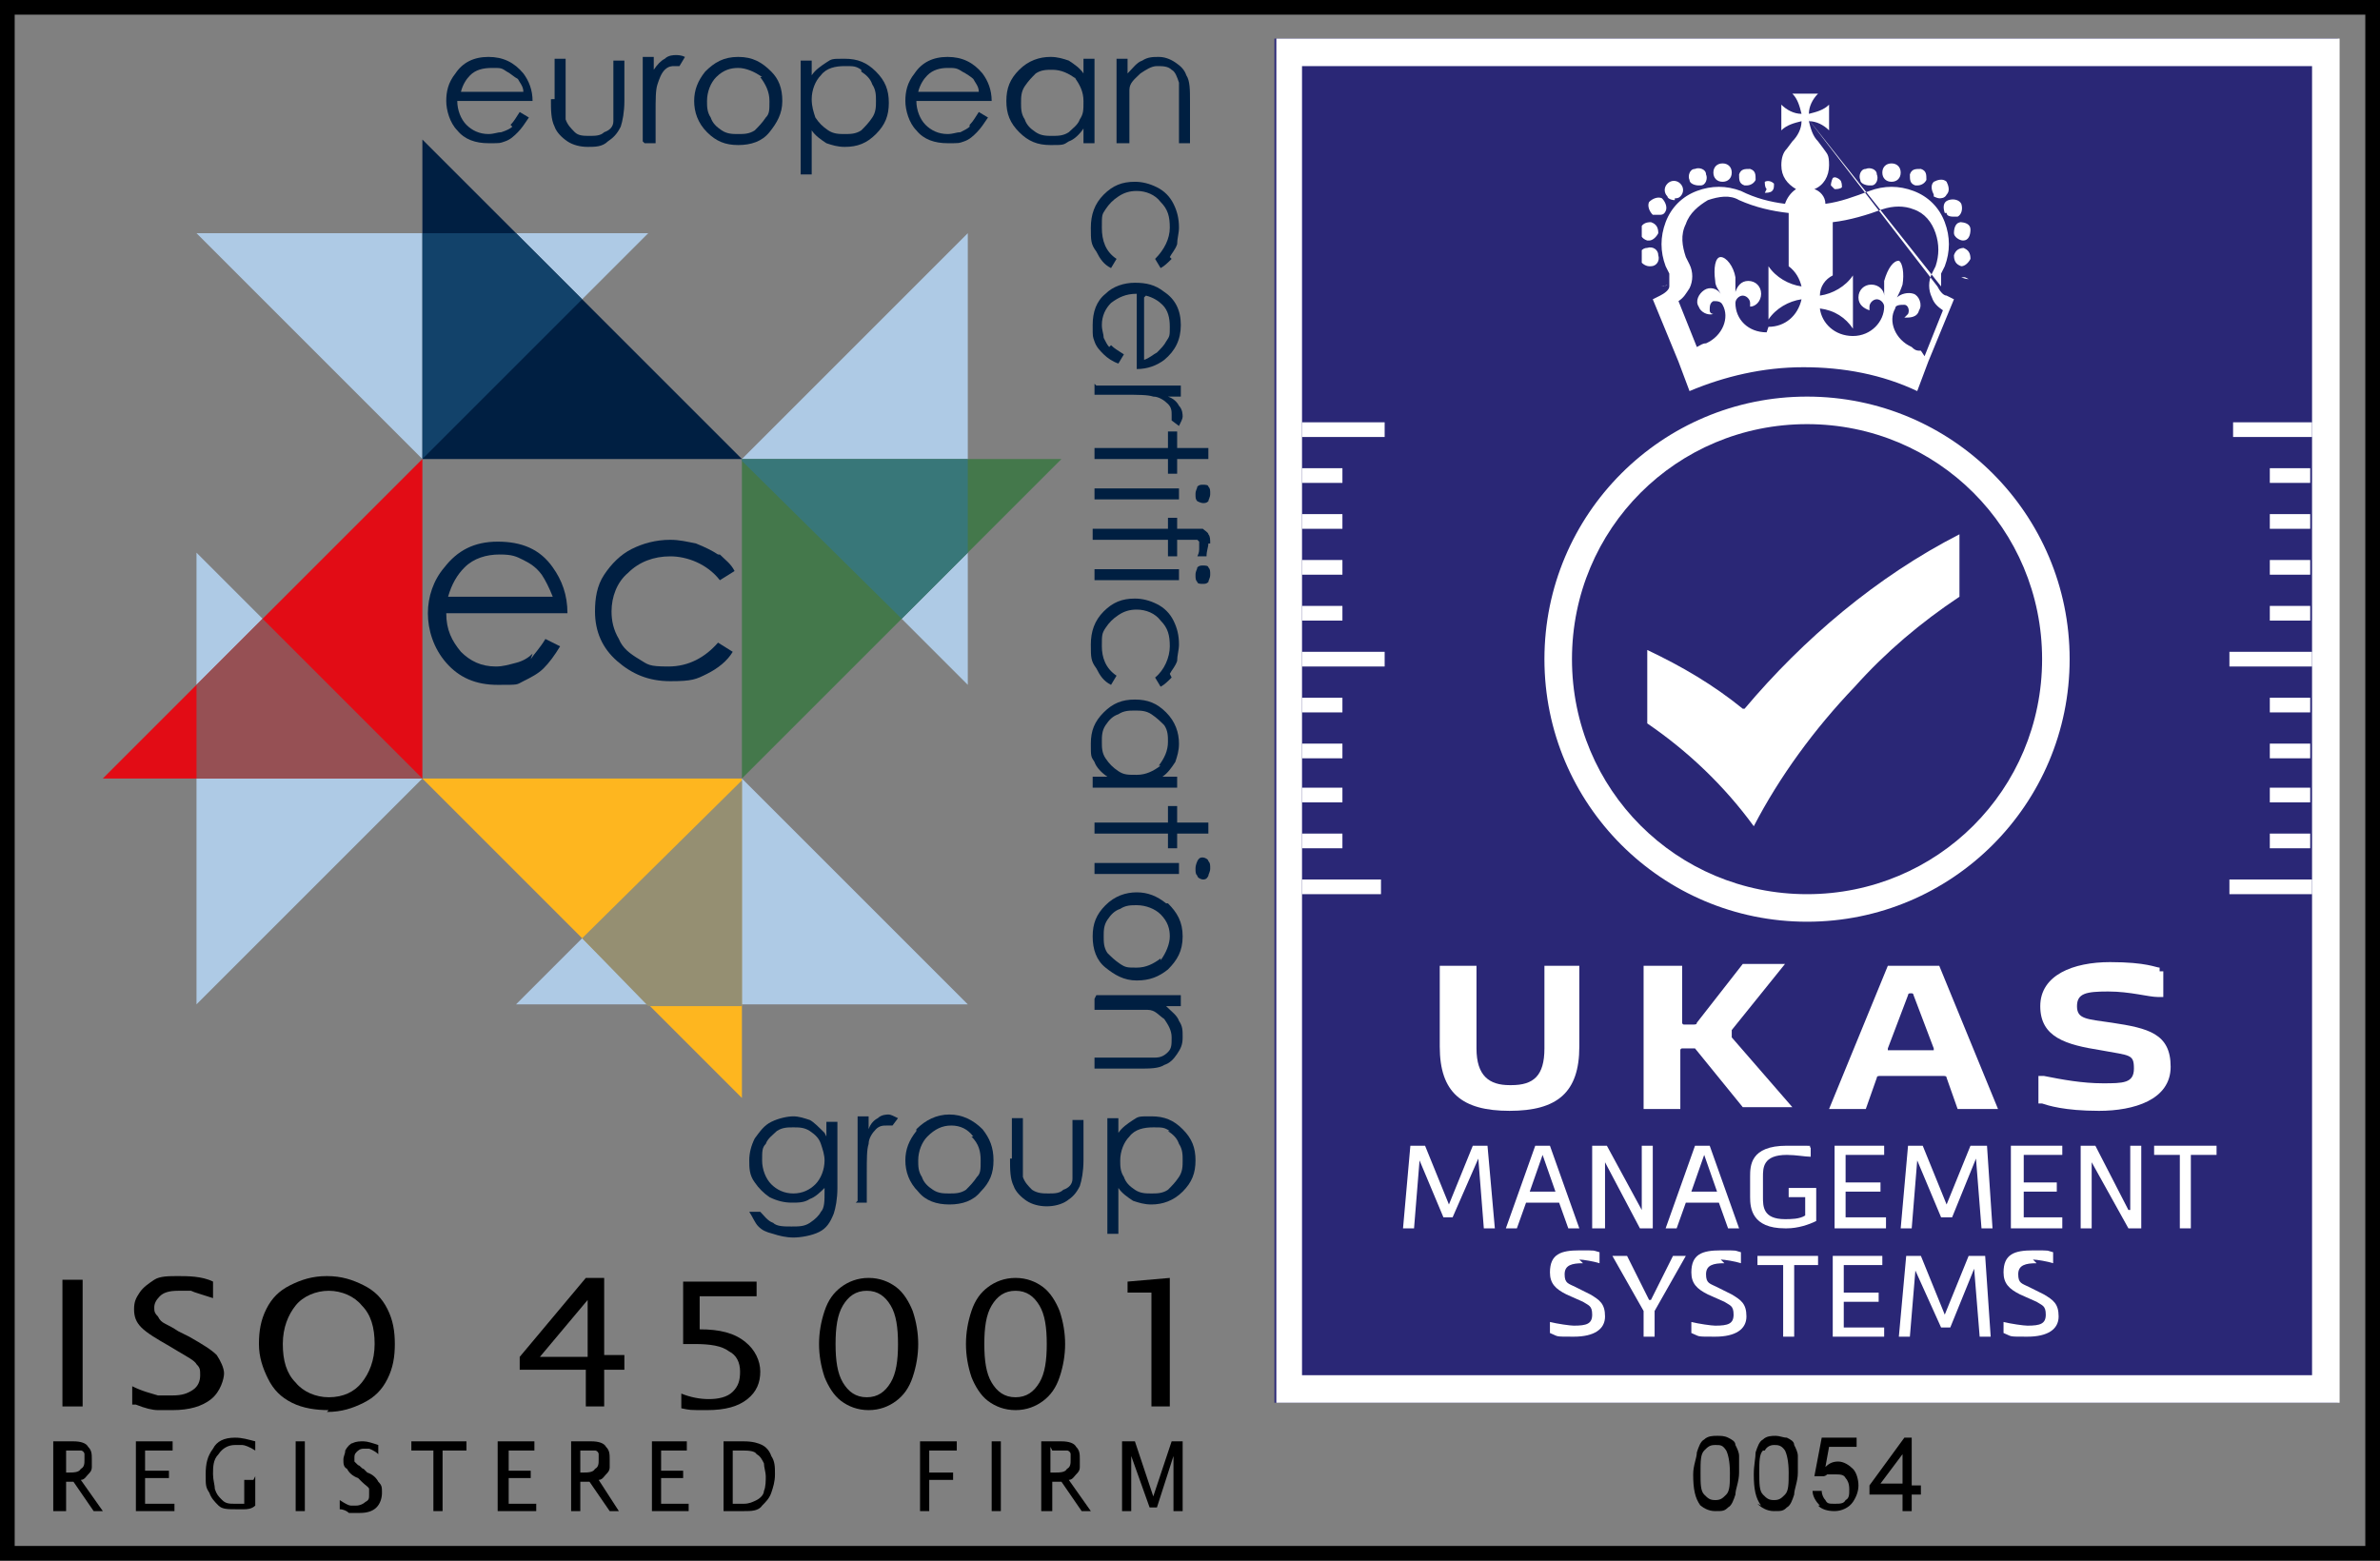 <?xml version="1.0" encoding="UTF-8"?>
<svg id="Background" xmlns="http://www.w3.org/2000/svg" xmlns:xlink="http://www.w3.org/1999/xlink" version="1.1" viewBox="0 0 129.6 85">
  <rect x="0" y="0" width="129.6" height="85" fill="#808080" stroke="none"/>
  <!-- Generator: Adobe Illustrator 29.2.1, SVG Export Plug-In . SVG Version: 2.1.0 Build 116)  -->
  <defs>
    <style>
      .st0, .st1 {
        fill: none;
      }

      .st2 {
        fill: #965054;
      }

      .st3 {
        fill: #12426a;
      }

      .st4 {
        fill: #387779;
      }

      .st5 {
        fill: #958f72;
      }

      .st6 {
        clip-path: url(#clippath-1);
      }

      .st7 {
        clip-path: url(#clippath-3);
      }

      .st8 {
        clip-path: url(#clippath-2);
      }

      .st9, .st10, .st11, .st12 {
        fill-rule: evenodd;
      }

      .st13 {
        fill: #44784b;
      }

      .st14 {
        fill: #fff;
      }

      .st15 {
        fill: #feb61f;
      }

      .st16, .st12 {
        fill: #001f42;
      }

      .st10 {
        fill: #001f41;
      }

      .st1 {
        stroke: #000;
        stroke-linecap: square;
        stroke-miterlimit: 10;
        stroke-width: .8px;
      }

      .st11 {
        fill: #aecae5;
      }

      .st17 {
        fill: #2a2776;
      }

      .st18 {
        fill: #e20c15;
      }

      .st19 {
        clip-path: url(#clippath);
      }
    </style>
    <clipPath id="clippath">
      <rect class="st0" x="69.4" y="2.1" width="58.2" height="74.4"/>
    </clipPath>
    <clipPath id="clippath-1">
      <rect class="st0" x="89.4" y="4.1" width="18.1" height="18.1"/>
    </clipPath>
    <clipPath id="clippath-2">
      <rect class="st0" x="89.4" y="4.1" width="18.1" height="18.1"/>
    </clipPath>
    <clipPath id="clippath-3">
      <rect class="st0" x="69.4" y="2.1" width="58.2" height="74.4"/>
    </clipPath>
  </defs>
  <g>
    <path class="st9" d="M3.6,79h.3c.2,0,.4,0,.5,0,.1,0,.2.1.2.2,0,0,0,.2,0,.3,0,.2,0,.4-.2.5-.1.2-.4.2-.7.2h-.1v-1.4ZM3.6,82.3v-1.6h.4l1.1,1.6h.5l-1.2-1.7c.2,0,.3-.2.4-.3.1-.1.2-.2.2-.4,0-.1,0-.3,0-.4,0-.3,0-.5-.2-.7-.1-.2-.4-.3-.8-.3h-1.1v3.8h.5Z"/>
    <polygon class="st9" points="9.5 82.3 9.5 81.9 7.9 81.9 7.9 80.5 9.2 80.5 9.2 80.1 7.9 80.1 7.9 79 9.4 79 9.4 78.5 7.4 78.5 7.4 82.3 9.5 82.3"/>
    <path class="st9" d="M13.8,80.6h-.5v1.3c-.1,0-.2,0-.3,0,0,0-.1,0-.2,0-.3,0-.5,0-.7-.2-.2-.2-.3-.3-.4-.6,0-.2-.1-.5-.1-.8,0-.4,0-.8.3-1.1.2-.3.5-.5.9-.5s.2,0,.4,0c.1,0,.4.1.7.3v-.5c-.4-.1-.7-.2-1.1-.2-.6,0-1,.2-1.2.6-.3.4-.4.8-.4,1.4s0,.7.2,1c.1.3.3.5.5.7.2.2.5.2,1,.2s.3,0,.4,0c.1,0,.4,0,.6-.2v-1.6Z"/>
    <rect x="16.1" y="78.5" width=".5" height="3.8"/>
    <path class="st9" d="M19.2,82.4c.1,0,.2,0,.4,0,.4,0,.7-.1.9-.3.2-.2.3-.5.3-.8s0-.4-.2-.6c-.1-.2-.3-.4-.6-.5l-.2-.2c-.1,0-.2-.2-.3-.2,0,0-.1-.1-.2-.2,0,0,0-.2,0-.2,0-.1,0-.2.1-.3.1-.1.2-.2.4-.2s.2,0,.3,0c0,0,.3.1.5.3v-.5c-.3-.1-.6-.2-.8-.2s-.4,0-.6.1c-.1,0-.3.2-.4.4,0,.2-.1.3-.1.5s0,.4.2.5c.1.2.3.4.6.5l.2.2c.2.2.4.3.4.4,0,.1,0,.2,0,.3,0,.2,0,.3-.2.4-.1.1-.3.2-.5.2s-.2,0-.3,0c-.1,0-.3-.1-.6-.3v.5c.2,0,.4.1.5.2Z"/>
    <polygon class="st9" points="24.1 82.3 24.1 79 25.4 79 25.4 78.5 22.4 78.5 22.4 79 23.6 79 23.6 82.3 24.1 82.3"/>
    <polygon class="st9" points="29.2 82.3 29.2 81.9 27.7 81.9 27.7 80.5 28.9 80.5 28.9 80.1 27.7 80.1 27.7 79 29.1 79 29.1 78.5 27.1 78.5 27.1 82.3 29.2 82.3"/>
    <path class="st9" d="M31.6,79h.3c.2,0,.4,0,.5,0,.1,0,.2.1.2.2,0,0,0,.2,0,.3,0,.2,0,.4-.2.5-.1.2-.4.2-.7.2h-.1v-1.4ZM31.6,82.3v-1.6h.5l1.1,1.6h.5l-1.1-1.7c.2,0,.3-.2.4-.3.1-.1.2-.2.2-.4,0-.1,0-.3,0-.4,0-.3,0-.5-.2-.7-.1-.2-.4-.3-.8-.3h-1.1v3.8h.5Z"/>
    <polygon class="st9" points="37.5 82.3 37.5 81.9 36 81.9 36 80.5 37.2 80.5 37.2 80.1 36 80.1 36 79 37.4 79 37.4 78.5 35.5 78.5 35.5 82.3 37.5 82.3"/>
    <path class="st9" d="M39.9,79h.4c.4,0,.8,0,.9.2.2.1.3.3.4.5,0,.2.1.5.1.7s0,.6-.1.8c0,.2-.2.4-.4.5-.2.1-.4.2-.7.2h-.6v-2.9ZM40.5,82.3c.4,0,.8,0,1-.3.2-.2.4-.4.5-.7.1-.3.2-.6.2-1s0-.7-.2-1c-.1-.3-.3-.5-.5-.6-.2-.1-.5-.2-1-.2h-1.1v3.8h1.1Z"/>
    <polygon class="st9" points="50.6 82.3 50.6 80.6 51.9 80.6 51.9 80.2 50.6 80.2 50.6 79 52.1 79 52.1 78.5 50.1 78.5 50.1 82.3 50.6 82.3"/>
    <rect x="54" y="78.5" width=".5" height="3.8"/>
    <path class="st9" d="M57.3,79h.3c.2,0,.4,0,.5,0,.1,0,.2.1.2.2,0,0,0,.2,0,.3,0,.2,0,.4-.2.5-.1.2-.4.2-.7.2h-.2v-1.4ZM57.3,82.3v-1.6h.5l1.1,1.6h.5l-1.2-1.7c.2,0,.3-.2.4-.3.1-.1.2-.2.2-.4,0-.1,0-.3,0-.4,0-.3,0-.5-.2-.7-.1-.2-.4-.3-.8-.3h-1.1v3.8h.5Z"/>
    <polygon class="st9" points="61.6 82.3 61.6 79.3 62.6 82.1 63 82.1 63.9 79.3 63.9 82.3 64.4 82.3 64.4 78.5 63.8 78.5 62.8 81.5 61.8 78.5 61.1 78.5 61.1 82.3 61.6 82.3"/>
  </g>
  <rect class="st1" x=".4" y=".4" width="128.8" height="84.2"/>
  <g>
    <polygon class="st13" points="40.4 42.4 40.4 25 57.8 25 40.4 42.4"/>
    <polygon class="st15" points="23 42.4 40.4 42.4 40.4 59.8 23 42.4"/>
    <polygon class="st16" points="40.4 25 23 25 23 7.6 40.4 25"/>
    <polygon class="st18" points="23 25 23 42.4 5.6 42.4 23 25"/>
    <path class="st11" d="M35.3,12.7h-7.2l3.6,3.6,3.6-3.6ZM23,12.7h-12.3l12.3,12.3v-12.3Z"/>
    <polygon class="st3" points="28.1 12.7 23 12.7 23 25 23 25 31.7 16.3 28.1 12.7"/>
    <path class="st11" d="M10.7,30.1v7.2l3.6-3.6-3.6-3.6ZM23,42.4h-12.3v12.3l12.3-12.3Z"/>
    <polygon class="st2" points="14.3 33.7 10.7 37.3 10.7 42.4 23 42.4 14.3 33.7"/>
    <path class="st11" d="M40.4,42.4h0v12.3h12.3l-12.3-12.3ZM31.7,51.1l-3.6,3.6h7.2l-3.6-3.6Z"/>
    <polygon class="st5" points="40.4 42.5 31.7 51.1 35.3 54.8 40.4 54.8 40.4 42.5"/>
    <path class="st11" d="M52.7,12.7l-12.3,12.3h12.3v-12.3ZM40.4,25h0,0s0,0,0,0ZM52.7,30.1l-3.6,3.6,3.6,3.6v-7.2Z"/>
    <polygon class="st4" points="52.7 25 40.4 25 40.4 25 40.4 25.1 49.1 33.7 52.7 30.1 52.7 25"/>
    <polygon class="st3" points="40.4 25 40.4 25 40.4 25 40.4 25"/>
    <g>
      <path class="st10" d="M25.1,5c.1-.4.3-.7.5-.9.3-.3.7-.4,1.2-.4s.5,0,.8.2c.2.1.4.3.6.4.1.2.3.4.3.7h-3.4ZM27.9,6.9c-.1.1-.3.2-.6.3-.2,0-.4.1-.7.1-.5,0-.9-.2-1.2-.5-.3-.3-.5-.8-.5-1.3h4.1c0-.6-.2-1.1-.5-1.5-.5-.6-1.1-.9-1.9-.9s-1.4.3-1.8.9c-.4.5-.5,1-.5,1.5s.2,1.2.6,1.6c.4.5,1,.7,1.7.7s.6,0,.9-.1c.3-.1.5-.3.7-.5.2-.2.4-.5.6-.8l-.5-.3c-.2.3-.3.5-.5.7Z"/>
      <path class="st10" d="M30,5.4c0,.6,0,1.1.2,1.5.1.3.4.6.7.8.3.2.7.3,1.1.3s.8,0,1.1-.3c.3-.2.5-.4.7-.8.1-.3.2-.8.2-1.4v-2.2h-.6v2.2c0,.6,0,1,0,1.1,0,.3-.2.5-.5.6-.2.2-.5.2-.8.2s-.6,0-.8-.2c-.2-.2-.4-.4-.5-.7,0-.2,0-.6,0-1.1v-2.2h-.6v2.2Z"/>
      <path class="st10" d="M35.1,7.8h.6v-1.6c0-.8,0-1.3.1-1.6.1-.3.2-.6.4-.8.2-.2.4-.2.5-.2s.2,0,.3,0l.3-.5c-.2-.1-.4-.1-.5-.1s-.4,0-.6.2c-.2.1-.4.3-.6.6v-.7h-.6v4.6Z"/>
      <path class="st10" d="M41.4,4.2c.3.4.5.8.5,1.3s0,.7-.2.9c-.2.3-.4.5-.6.7-.3.2-.6.2-.9.2s-.6,0-.9-.2c-.3-.2-.5-.4-.6-.7-.2-.3-.2-.6-.2-.9,0-.5.2-1,.5-1.3.4-.4.8-.5,1.2-.5s.9.2,1.3.5ZM38.4,3.9c-.4.5-.6,1-.6,1.6s.2,1.2.7,1.7c.5.5,1,.7,1.7.7s1.3-.2,1.7-.7c.4-.5.7-1,.7-1.7s-.2-1.2-.6-1.6c-.5-.5-1-.8-1.8-.8s-1.3.3-1.8.8Z"/>
      <path class="st10" d="M46.9,3.9c.3.2.5.4.6.7.2.3.2.6.2.9s0,.6-.2.9c-.2.3-.4.5-.6.7-.3.2-.6.2-.9.2s-.6,0-.9-.2c-.3-.2-.5-.4-.7-.7-.1-.3-.2-.6-.2-1,0-.5.2-1,.5-1.3.3-.4.8-.5,1.3-.5s.6,0,.9.2ZM43.6,9.5h.6v-2.4c.2.3.5.5.8.7.3.1.6.2,1,.2.7,0,1.2-.2,1.7-.7.5-.5.7-1,.7-1.7s-.2-1.2-.7-1.7c-.5-.5-1-.7-1.7-.7s-.7,0-1,.2c-.3.2-.6.4-.8.7v-.8h-.6v6.2Z"/>
      <path class="st10" d="M50,5c.1-.4.3-.7.5-.9.3-.3.7-.4,1.1-.4s.5,0,.8.2c.2.1.5.3.6.4.1.2.3.4.3.7h-3.4ZM52.8,6.9c-.1.1-.3.2-.5.3-.2,0-.4.1-.7.1-.5,0-.9-.2-1.2-.5-.3-.3-.5-.8-.5-1.3h4.1c0-.6-.2-1.1-.5-1.5-.5-.6-1.1-.9-1.9-.9s-1.4.3-1.8.9c-.4.5-.5,1-.5,1.5s.2,1.2.6,1.6c.4.5,1,.7,1.7.7s.6,0,.9-.1c.3-.1.5-.3.7-.5.2-.2.4-.5.6-.8l-.5-.3c-.2.3-.3.5-.5.7Z"/>
      <path class="st10" d="M58.5,4.2c.3.4.5.8.5,1.3s0,.7-.2,1c-.1.3-.4.5-.6.7-.3.2-.6.2-.9.2s-.6,0-.9-.2c-.3-.2-.5-.4-.6-.7-.2-.3-.2-.6-.2-.9s0-.6.2-.9c.2-.3.4-.5.6-.7.3-.2.6-.2.9-.2.5,0,.9.2,1.3.5ZM59,3.2v.8c-.2-.3-.5-.5-.8-.7-.3-.1-.6-.2-1-.2-.6,0-1.2.2-1.7.7-.5.5-.7,1-.7,1.7s.2,1.2.7,1.7c.5.5,1,.7,1.7.7s.7,0,1-.2c.3-.1.6-.4.8-.7v.8h.6V3.2h-.6Z"/>
      <path class="st10" d="M60.9,7.8h.6v-1.7c0-.6,0-1,0-1.2,0-.4.3-.6.6-.9.3-.2.6-.4.9-.4s.6,0,.8.2c.2.1.3.4.4.7,0,.2,0,.5,0,1.1v2.2h.6v-2.3c0-.6,0-1.1-.2-1.4-.1-.3-.3-.5-.6-.7-.3-.2-.6-.3-.9-.3s-.6,0-.9.2c-.3.1-.5.4-.8.7v-.8h-.6v4.6Z"/>
    </g>
    <g>
      <path class="st12" d="M24.4,32.5c.2-.7.5-1.2.9-1.6.5-.5,1.2-.7,1.9-.7s.9.1,1.3.3c.4.2.7.4,1,.8.2.3.4.7.6,1.2h-5.6ZM29,35.6c-.2.2-.5.4-.9.5-.4.1-.7.2-1.1.2-.8,0-1.4-.3-1.9-.8-.5-.6-.8-1.2-.8-2.1h6.6c0-1-.3-1.8-.8-2.5-.7-1-1.7-1.4-3-1.4s-2.2.5-2.9,1.4c-.6.7-.9,1.6-.9,2.5s.3,1.9,1,2.7c.7.8,1.6,1.2,2.8,1.2s1,0,1.4-.2c.4-.2.8-.4,1.1-.7.3-.3.6-.7.9-1.2l-.8-.4c-.3.5-.6.8-.8,1.1Z"/>
      <path class="st12" d="M39.1,30.2c-.3-.2-.7-.4-1.2-.6-.5-.1-.9-.2-1.4-.2-.8,0-1.5.2-2.1.5-.6.3-1.1.8-1.5,1.4-.4.6-.5,1.3-.5,2,0,1.1.4,2,1.2,2.7.8.7,1.7,1.1,2.9,1.1s1.4-.1,2-.4c.6-.3,1.1-.7,1.4-1.2l-.8-.5c-.7.8-1.6,1.3-2.7,1.3s-1.1-.1-1.6-.4c-.5-.3-.9-.6-1.1-1.1-.3-.5-.4-1-.4-1.5,0-.8.3-1.6.9-2.1.6-.6,1.4-.9,2.3-.9s2,.4,2.7,1.3l.8-.5c-.2-.4-.5-.6-.8-.9Z"/>
    </g>
    <g>
      <path class="st10" d="M63.7,14c.1-.2.3-.4.4-.7,0-.3.1-.6.1-.9,0-.5-.1-.9-.3-1.3-.2-.4-.5-.7-.9-.9-.4-.2-.8-.3-1.2-.3-.7,0-1.2.2-1.7.7s-.7,1.1-.7,1.8,0,.9.3,1.3c.2.4.4.7.8.9l.3-.5c-.6-.4-.8-1-.8-1.7s0-.7.2-1c.2-.3.4-.5.7-.7.3-.2.6-.3,1-.3.5,0,1,.2,1.3.6.4.4.5.8.5,1.4s-.3,1.2-.8,1.7l.3.5c.2-.1.4-.3.6-.5Z"/>
      <path class="st10" d="M62.4,16.1c.4.1.7.3.9.5.3.3.4.7.4,1.2s0,.5-.2.8c-.1.2-.3.4-.5.6-.2.1-.4.3-.7.4v-3.4ZM60.4,18.9c-.1-.1-.2-.3-.3-.5,0-.2-.1-.4-.1-.7,0-.5.2-.9.5-1.2.4-.3.8-.5,1.4-.5v4.1c.6,0,1.1-.2,1.5-.5.6-.5.9-1.1.9-1.9s-.3-1.4-.9-1.8c-.5-.4-1-.5-1.6-.5s-1.2.2-1.6.6c-.5.4-.7,1-.7,1.7s0,.6.1.9c.1.3.3.5.5.7.2.2.5.4.8.5l.3-.5c-.3-.2-.5-.3-.7-.5Z"/>
      <path class="st10" d="M59.6,20.9v.6h1.6c.8,0,1.3,0,1.6.1.3,0,.6.2.8.4.2.2.2.4.2.6s0,.2,0,.3l.4.3c.1-.2.2-.4.2-.5s0-.4-.2-.6c-.1-.2-.3-.4-.6-.5h.7v-.6h-4.6Z"/>
      <polygon class="st10" points="64.1 24.4 64.1 23.5 63.6 23.5 63.6 24.4 59.6 24.4 59.6 25 63.6 25 63.6 25.8 64.1 25.8 64.1 25 65.8 25 65.8 24.4 64.1 24.4"/>
      <path class="st10" d="M59.6,26.6v.6h4.6v-.6h-4.6ZM65.8,26.5c0-.1-.2-.1-.3-.1s-.2,0-.3.1c0,.1-.1.2-.1.4s0,.3.1.4c0,0,.2.1.3.1s.2,0,.3-.1c0-.1.1-.2.1-.4s0-.3-.1-.4Z"/>
      <path class="st10" d="M65.9,29.6c0-.2,0-.4-.1-.5,0-.1-.2-.2-.3-.3-.1,0-.3,0-.7,0h-.7v-.6h-.5v.6h-4.1v.6h4.1v.9h.5v-.9h.6c.2,0,.4,0,.5,0,0,0,0,0,.1.1,0,0,0,.1,0,.3s0,.3-.1.5h.5c0-.3.1-.5.1-.7Z"/>
      <path class="st10" d="M59.6,31v.6h4.6v-.6h-4.6ZM65.8,30.9c0-.1-.2-.1-.3-.1s-.2,0-.3.1c0,.1-.1.2-.1.4s0,.3.1.4c0,.1.2.1.3.1s.2,0,.3-.1c0-.1.1-.2.1-.4s0-.3-.1-.4Z"/>
      <path class="st10" d="M63.7,36.7c.1-.2.3-.4.4-.7,0-.3.1-.6.1-.9,0-.5-.1-.9-.3-1.3-.2-.4-.5-.7-.9-.9-.4-.2-.8-.3-1.2-.3-.7,0-1.2.2-1.7.7-.5.5-.7,1.1-.7,1.8s0,.9.3,1.3c.2.4.4.7.8.9l.3-.5c-.6-.4-.8-1-.8-1.6s0-.7.2-1c.2-.3.4-.5.7-.7.3-.2.6-.3,1-.3.5,0,1,.2,1.3.6.4.4.5.8.5,1.4s-.3,1.3-.8,1.7l.3.5c.2-.1.4-.3.6-.5Z"/>
      <path class="st10" d="M63.2,41.7c-.4.3-.8.5-1.3.5s-.7,0-1-.2c-.3-.2-.5-.4-.7-.7-.2-.3-.2-.6-.2-.9s0-.6.2-.9c.2-.3.4-.5.7-.6.3-.2.6-.2.9-.2s.6,0,.9.2c.3.2.5.4.7.6.2.3.2.6.2.9,0,.5-.2.9-.5,1.3ZM64.1,42.3h-.8c.3-.2.5-.5.7-.8.1-.3.2-.6.2-1,0-.6-.2-1.2-.7-1.7-.5-.5-1-.7-1.7-.7s-1.2.2-1.7.7c-.5.5-.7,1-.7,1.7s0,.7.2,1c.1.3.4.6.7.8h-.8v.6h4.6v-.6Z"/>
      <polygon class="st10" points="64.1 44.8 64.1 43.9 63.6 43.9 63.6 44.8 59.6 44.8 59.6 45.4 63.6 45.4 63.6 46.2 64.1 46.2 64.1 45.4 65.8 45.4 65.8 44.8 64.1 44.8"/>
      <path class="st10" d="M59.6,47v.6h4.6v-.6h-4.6ZM65.8,46.9c0-.1-.2-.2-.3-.2s-.2,0-.3.2c0,0-.1.2-.1.4s0,.3.1.4c0,.1.2.2.3.2s.2,0,.3-.2c0-.1.1-.2.1-.4s0-.3-.1-.4Z"/>
      <path class="st10" d="M63.2,52.2c-.4.3-.8.5-1.3.5s-.6,0-.9-.2c-.3-.2-.5-.4-.7-.6-.2-.3-.2-.6-.2-.9s0-.6.2-.9c.2-.3.4-.5.7-.6.3-.2.6-.2.9-.2.5,0,1,.2,1.3.5.4.4.5.8.5,1.2s-.2.9-.5,1.3ZM63.5,49.2c-.5-.4-1-.6-1.6-.6s-1.2.2-1.7.7c-.5.5-.7,1-.7,1.7s.2,1.3.7,1.7c.5.4,1,.7,1.7.7s1.2-.2,1.7-.6c.5-.5.8-1,.8-1.8s-.3-1.3-.8-1.8Z"/>
      <path class="st10" d="M59.6,54.4v.6h1.7c.6,0,1,0,1.2,0,.4,0,.6.3.9.5.2.3.4.6.4,1s0,.6-.2.8c-.2.2-.4.3-.7.3-.2,0-.5,0-1.1,0h-2.2v.6h2.4c.6,0,1.1,0,1.4-.2.3-.1.5-.3.7-.6.2-.3.3-.5.3-.9s0-.6-.2-.9c-.1-.3-.4-.5-.7-.8h.8v-.6h-4.6Z"/>
    </g>
    <g>
      <path class="st10" d="M44.1,61.6c.3.2.5.4.6.7.1.3.2.6.2.9,0,.5-.2,1-.5,1.3-.3.3-.7.5-1.2.5s-.9-.2-1.2-.5c-.3-.3-.5-.8-.5-1.3s0-.7.2-.9c.1-.3.4-.5.6-.7.3-.2.6-.2.9-.2s.6,0,.9.2ZM44.9,61.7c-.3-.3-.6-.6-.8-.7-.3-.1-.6-.2-.9-.2s-.8.1-1.2.3c-.4.2-.6.5-.9.9-.2.4-.3.8-.3,1.2s0,.8.3,1.2c.2.3.5.6.8.8.4.2.8.3,1.2.3s.7,0,1-.2c.3-.1.6-.4.8-.6v.2c0,.5,0,.9-.2,1.1-.1.2-.3.4-.6.6-.3.2-.6.2-1,.2s-.8,0-1-.2c-.3-.1-.5-.4-.7-.6h-.6c.2.3.3.6.5.8.2.2.4.3.8.4.3.1.7.2,1.1.2s1-.1,1.4-.3c.4-.2.6-.5.8-1,.1-.3.2-.8.2-1.4v-3.6h-.6v.8Z"/>
      <path class="st10" d="M46.6,65.5h.6v-1.6c0-.8,0-1.3.1-1.6,0-.3.2-.6.4-.8.2-.2.4-.2.6-.2s.2,0,.3,0l.3-.4c-.2-.1-.4-.2-.5-.2s-.4,0-.6.2c-.2.1-.4.3-.5.6v-.7h-.6v4.6Z"/>
      <path class="st10" d="M52.9,61.9c.4.4.5.8.5,1.3s0,.7-.2.9c-.2.3-.4.5-.6.7-.3.2-.6.2-.9.2s-.6,0-.9-.2c-.3-.2-.5-.4-.6-.7-.2-.3-.2-.6-.2-.9,0-.5.2-1,.5-1.3.4-.4.8-.6,1.3-.6s.9.2,1.2.6ZM49.9,61.6c-.4.5-.6,1-.6,1.6s.2,1.2.7,1.7c.4.5,1,.7,1.7.7s1.3-.2,1.7-.7c.5-.5.7-1,.7-1.7s-.2-1.2-.6-1.7c-.5-.5-1.1-.8-1.8-.8s-1.3.3-1.8.8Z"/>
      <path class="st10" d="M55,63.1c0,.6,0,1.1.2,1.5.1.3.4.6.7.8.3.2.7.3,1.1.3s.8-.1,1.1-.3c.3-.2.5-.4.7-.8.1-.3.2-.8.2-1.4v-2.2h-.6v2.1c0,.6,0,1,0,1.1,0,.3-.2.5-.5.6-.2.2-.5.2-.8.2s-.6,0-.9-.2c-.2-.2-.4-.4-.5-.7,0-.2,0-.6,0-1.1v-2.1h-.6v2.2Z"/>
      <path class="st10" d="M63.6,61.6c.3.2.5.4.6.7.2.3.2.6.2.9s0,.6-.2.9c-.2.3-.4.5-.6.7-.3.2-.6.2-.9.2s-.6,0-.9-.2c-.3-.2-.5-.4-.6-.7-.2-.3-.2-.6-.2-.9,0-.5.2-1,.5-1.3.3-.4.8-.5,1.3-.5s.6,0,.9.2ZM60.3,67.2h.6v-2.5c.2.3.5.5.8.7.3.1.6.2,1,.2.6,0,1.2-.2,1.7-.7.5-.5.7-1,.7-1.7s-.2-1.2-.7-1.7c-.5-.5-1-.7-1.7-.7s-.7,0-1,.2c-.3.2-.6.4-.8.7v-.8h-.6v6.2Z"/>
    </g>
  </g>
  <g>
    <path d="M3.4,76.6v-6.9h1.1v6.9h-1.1Z"/>
    <path d="M7.2,76.5v-1c.6.3,1.1.4,1.4.5.3,0,.6,0,.8,0,.5,0,.8-.1,1.1-.3s.4-.5.4-.8,0-.4-.2-.6c-.1-.2-.5-.4-1-.7l-.5-.3c-.7-.4-1.2-.7-1.5-1-.3-.3-.4-.6-.4-1s.1-.6.3-.9c.2-.3.5-.5.8-.7.3-.2.8-.2,1.3-.2s1.3,0,1.9.3v.9c-.6-.2-1-.3-1.2-.4-.2,0-.4,0-.7,0-.5,0-.8.1-1,.3-.2.2-.3.4-.3.6s0,.3.2.5c.1.2.2.3.4.4.2.1.4.2.7.4l.6.3c.7.4,1.2.7,1.5,1,.2.3.4.7.4,1s-.2,1-.7,1.4c-.5.4-1.2.6-2.1.6s-.6,0-.8,0c-.3,0-.7-.1-1.2-.3Z"/>
    <path d="M17.9,76.8c-.7,0-1.4-.1-2-.4-.6-.3-1-.7-1.3-1.3-.3-.6-.5-1.2-.5-1.9s.1-1.3.4-1.9c.3-.6.7-1,1.3-1.3.6-.3,1.2-.5,2-.5s1.4.2,2,.5c.6.3,1,.7,1.3,1.3.3.6.4,1.2.4,1.9s-.1,1.3-.4,1.9c-.3.6-.7,1-1.3,1.3-.6.3-1.2.5-2,.5ZM17.9,76.1c.8,0,1.4-.3,1.8-.8.4-.5.7-1.2.7-2.1s-.2-1.6-.7-2.1c-.4-.5-1.1-.8-1.8-.8s-1.4.3-1.8.8c-.4.5-.7,1.2-.7,2.1s.2,1.6.7,2.1c.4.5,1.1.8,1.8.8Z"/>
    <path d="M31.9,76.6v-2h-3.6v-.7l3.6-4.3h1v4.2h1.1v.8h-1.1v2h-1ZM29.4,73.9h2.6v-3.1l-2.6,3.1Z"/>
    <path d="M37.1,76.7v-.8c.5.2,1,.3,1.5.3s1-.1,1.3-.4c.3-.3.4-.6.4-1.1s-.2-.9-.6-1.1c-.4-.3-1-.4-1.9-.4s-.4,0-.6,0v-3.4h4v.8h-3.1v1.8c1.1,0,1.9.2,2.5.7.5.4.8,1,.8,1.6s-.2,1.1-.7,1.5c-.5.4-1.2.6-2.2.6s-.9,0-1.4-.1Z"/>
    <path d="M47.3,76.8c-.6,0-1.1-.2-1.5-.5-.4-.3-.7-.8-.9-1.3-.2-.6-.3-1.2-.3-1.8s.1-1.2.3-1.8c.2-.6.5-1,.9-1.3.4-.3.9-.5,1.5-.5s1.1.2,1.5.5c.4.3.7.8.9,1.3.2.6.3,1.2.3,1.8s-.1,1.2-.3,1.8c-.2.6-.5,1-.9,1.3-.4.3-.9.5-1.5.5ZM47.2,76.1c.6,0,1-.3,1.3-.8.3-.5.4-1.2.4-2.1s-.1-1.6-.4-2.1c-.3-.5-.7-.8-1.3-.8s-1,.3-1.3.8c-.3.5-.4,1.2-.4,2.1s.1,1.6.4,2.1c.3.5.7.8,1.3.8Z"/>
    <path d="M55.3,76.8c-.6,0-1.1-.2-1.5-.5-.4-.3-.7-.8-.9-1.3-.2-.6-.3-1.2-.3-1.8s.1-1.2.3-1.8c.2-.6.5-1,.9-1.3s.9-.5,1.5-.5,1.1.2,1.5.5c.4.3.7.8.9,1.3.2.6.3,1.2.3,1.8s-.1,1.2-.3,1.8c-.2.6-.5,1-.9,1.3-.4.3-.9.5-1.5.5ZM55.3,76.1c.6,0,1-.3,1.3-.8.3-.5.4-1.2.4-2.1s-.1-1.6-.4-2.1c-.3-.5-.7-.8-1.3-.8s-1,.3-1.3.8-.4,1.2-.4,2.1.1,1.6.4,2.1c.3.5.7.8,1.3.8Z"/>
    <path d="M62.7,76.6v-6.2h-1.3v-.6l2.3-.2v7h-1.1Z"/>
  </g>
  <g>
    <g class="st19">
      <rect class="st17" x="69.4" y="2.1" width="57.9" height="74.3"/>
    </g>
    <polyline class="st14" points="79.1 66.3 78.6 66.3 77.3 63.2 77.3 63.2 77 66.9 76.4 66.9 76.8 62.4 77.6 62.4 78.9 65.6 80.2 62.4 81 62.4 81.4 66.9 80.8 66.9 80.5 63.1 80.5 63.1 79.1 66.3"/>
    <path class="st14" d="M83.3,64.9h1.4l-.7-2h0l-.7,2ZM85.4,66.9l-.5-1.4h-1.8l-.5,1.4h-.6l1.6-4.5h.8l1.6,4.5h-.6"/>
    <polyline class="st14" points="89.4 65.9 89.4 65.9 89.4 62.4 90 62.4 90 66.9 89.3 66.9 87.4 63.3 87.4 63.3 87.4 66.9 86.7 66.9 86.7 62.4 87.5 62.4 89.4 65.9"/>
    <path class="st14" d="M92.1,64.9h1.4l-.7-2h0l-.7,2ZM94.1,66.9l-.5-1.4h-1.8l-.5,1.4h-.6l1.6-4.5h.8l1.6,4.5h-.6"/>
    <path class="st14" d="M97.2,66.9c-1.8,0-1.9-1.1-1.9-1.7v-1.1c0-.6,0-1.7,2-1.7s1,0,1.3.1v.5c-.3,0-.8-.1-1.3-.1-1.3,0-1.3.7-1.3,1.2v1.1c0,.5,0,1.2,1.2,1.2.3,0,.8,0,1.1-.2v-1h-.9v-.5h1.5v1.8c-.4.2-1,.4-1.6.4"/>
    <polyline class="st14" points="99.9 66.9 99.9 62.4 102.6 62.4 102.6 62.9 100.5 62.9 100.5 64.4 102.4 64.4 102.4 64.9 100.5 64.9 100.5 66.3 102.7 66.3 102.7 66.9 99.9 66.9"/>
    <polyline class="st14" points="106.3 66.3 105.7 66.3 104.4 63.2 104.4 63.2 104.1 66.9 103.5 66.9 103.9 62.4 104.7 62.4 106 65.6 107.3 62.4 108.2 62.4 108.5 66.9 107.9 66.9 107.6 63.1 107.6 63.1 106.3 66.3"/>
    <polyline class="st14" points="109.5 66.9 109.5 62.4 112.3 62.4 112.3 62.9 110.2 62.9 110.2 64.4 112 64.4 112 64.9 110.2 64.9 110.2 66.3 112.3 66.3 112.3 66.9 109.5 66.9"/>
    <polyline class="st14" points="115.9 65.9 116 65.9 116 62.4 116.6 62.4 116.6 66.9 115.9 66.9 113.9 63.3 113.9 63.3 113.9 66.9 113.3 66.9 113.3 62.4 114.1 62.4 115.9 65.9"/>
    <polyline class="st14" points="118.7 62.9 117.3 62.9 117.3 62.4 120.7 62.4 120.7 62.9 119.3 62.9 119.3 66.9 118.7 66.9 118.7 62.9"/>
    <path class="st14" d="M86.2,68.8c-.6,0-1,.1-1,.6s.2.5.6.7l.8.4c.5.3.8.5.8,1.2s-.6,1.1-1.7,1.1-.8,0-1.3-.2v-.6c.4.1,1.1.2,1.3.2.7,0,1-.1,1-.6s-.2-.5-.5-.7l-.9-.4c-.6-.3-.9-.6-.9-1.2,0-1,.6-1.2,1.6-1.2s.7,0,1.1.1v.6c-.3-.1-.9-.2-1.1-.2"/>
    <polyline class="st14" points="89.8 70.8 89.9 70.8 91.1 68.4 91.8 68.4 90.1 71.4 90.1 72.8 89.5 72.8 89.5 71.4 87.8 68.4 88.6 68.4 89.8 70.8"/>
    <path class="st14" d="M93.9,68.8c-.6,0-1,.1-1,.6s.2.5.6.7l.8.4c.5.3.8.5.8,1.2s-.6,1.1-1.7,1.1-.8,0-1.3-.2v-.6c.4.1,1.1.2,1.3.2.7,0,1-.1,1-.6s-.2-.5-.5-.7l-.9-.4c-.6-.3-.9-.6-.9-1.2,0-1,.6-1.2,1.6-1.2s.7,0,1.1.1v.6c-.3-.1-.9-.2-1.1-.2"/>
    <polyline class="st14" points="97.1 68.9 95.7 68.9 95.7 68.4 99 68.4 99 68.9 97.7 68.9 97.7 72.8 97.1 72.8 97.1 68.9"/>
    <polyline class="st14" points="99.8 72.8 99.8 68.4 102.5 68.4 102.5 68.9 100.4 68.9 100.4 70.4 102.3 70.4 102.3 70.9 100.4 70.9 100.4 72.3 102.6 72.3 102.6 72.8 99.8 72.8"/>
    <polyline class="st14" points="106.2 72.3 105.7 72.3 104.3 69.2 104.3 69.2 104 72.8 103.4 72.8 103.8 68.4 104.6 68.4 105.9 71.6 107.2 68.4 108.1 68.4 108.4 72.8 107.8 72.8 107.5 69.1 107.5 69.1 106.2 72.3"/>
    <path class="st14" d="M110.9,68.8c-.6,0-1,.1-1,.6s.2.5.6.7l.8.4c.5.3.8.5.8,1.2s-.6,1.1-1.7,1.1-.8,0-1.3-.2v-.6c.4.1,1.1.2,1.3.2.7,0,1-.1,1-.6s-.2-.5-.5-.7l-.9-.4c-.6-.3-.9-.6-.9-1.2,0-1,.6-1.2,1.6-1.2s.7,0,1.1.1v.6c-.3-.1-.9-.2-1.1-.2"/>
    <path class="st14" d="M94.9,38.6c-1.6-1.3-3.3-2.3-5.2-3.2v4c2.2,1.5,4.2,3.4,5.8,5.6h0c1.4-2.7,3.3-5.3,5.5-7.6,1.7-1.9,3.6-3.5,5.7-4.9v-3.4c-4.5,2.3-8.5,5.7-11.7,9.5"/>
    <path class="st14" d="M90.6,15.6s0,0,0,0c0,0,0,0,0,0,0,0,0,0,0,0,0,0,0,0,0,0s0,0,0,0c0,0,0,0,0,0,0,0,0,0,0,0,0,0,0,0,0,0,0,0,0,0,0,0,0,0,0,0,0,0,0,0,0,0,0,0,0,0-.1,0-.2,0,0,0,0,0,0,0,0,0,0,0,0,0,0,0,0,0,0,0,0,0,0,0,0,0,0,0,0,0,0,0,0,0,0,0,0,0,0,0,0,0,0,0s0,0,0,0c0,0,0,0,0,0,0,0,0,0,0,0,0,0,0,0,0,0,0,0,0,0,0,0,0,0,0,0,0,0,0,0,0,0,0,0,0,0,0,0,0,0,.1,0,.3,0,.4-.1"/>
    <path class="st14" d="M90.1,11.7c0,0,.2,0,.2,0,.2,0,.3,0,.4-.2.1-.2,0-.5-.2-.7-.2-.1-.5,0-.7.2-.1.2,0,.5.2.7"/>
    <path class="st14" d="M91.2,10.8c.1,0,.2,0,.3-.1.2-.2.2-.5,0-.7-.2-.2-.5-.2-.7,0-.2.2-.2.5,0,.7,0,.1.2.2.4.2"/>
    <path class="st14" d="M92.4,10.1c0,0,.1,0,.2,0,.3,0,.4-.4.3-.6,0-.3-.4-.4-.6-.3-.3,0-.4.4-.3.6,0,.2.3.3.5.3"/>
    <path class="st14" d="M93.8,9.9c.3,0,.5-.2.5-.5s-.2-.5-.5-.5c-.3,0-.5.2-.5.5s.2.5.5.5"/>
    <g class="st6">
      <path class="st14" d="M94.9,10.1c0,0,.1,0,.2,0,.2,0,.4-.1.5-.3,0-.3,0-.5-.3-.6-.3,0-.5,0-.6.3,0,.3,0,.5.3.6"/>
      <path class="st14" d="M89.8,13.1s0,0,0,0c.2,0,.4-.2.5-.4,0-.3-.1-.5-.4-.6-.3,0-.5.1-.6.4,0,.3.1.5.4.6"/>
      <path class="st14" d="M89.9,14.5c.3,0,.5-.3.4-.6h0c0-.3-.3-.5-.6-.4-.3,0-.5.3-.4.6,0,.2.3.4.5.4s0,0,0,0"/>
    </g>
    <path class="st14" d="M96.1,10.5s0,0,0,0c0,0,0,0,0,0,0,0,0,0,0,0,.1,0,.3,0,.4-.1s.1-.2.1-.4,0,0,0,0c0,0,0,0,0,0,0,0,0,0,0,0,0,0,0,0,0,0-.1-.1-.3-.2-.5-.1,0,0,0,0,0,0,0,0,0,0,0,0,0,0,0,0,0,0,0,0,0,0,0,0,0,0,0,0,0,0s0,0,0,0c0,0,0,0,0,0,0,.1,0,.3.1.4,0,0,0,0,0,0"/>
    <path class="st14" d="M107,15.1s0,0,0,0c0,0,0,0,0,0,0,0,0,0,0,0,0,0,0,0,0,0,0,0,0,0,0,0,0,0-.1,0-.2,0,0,0,0,0,0,0,0,0,0,0,0,0,0,0,0,0,0,0,0,0,0,0,0,0,0,0,0,0,0,0,0,0,0,0,0,0,0,0,0,0,0,0s0,0,0,0c0,0,0,0,0,0,0,0,0,0,0,0,0,0,0,0,0,0,0,0,.2.1.4.1s0,0,0,0c0,0,0,0,0,0,0,0,0,0,0,0,0,0,0,0,0,0,0,0,0,0,0,0,0,0,0,0,0,0,0,0,0,0,0,0,0,0,0,0,0,0s0,0,0,0c0,0,0,0,0,0"/>
    <path class="st14" d="M104.2,10.1c0,0,.1,0,.2,0,.2,0,.4-.1.5-.3,0-.3,0-.5-.3-.6-.3,0-.5,0-.6.3,0,.3,0,.5.3.6"/>
    <path class="st14" d="M105.3,10.7c0,0,.2.1.3.1s.3,0,.4-.2c.2-.2.1-.5,0-.7-.2-.2-.5-.1-.7,0-.2.2-.1.5,0,.7"/>
    <path class="st14" d="M106,11.6c0,.2.3.2.4.2s.2,0,.2,0c.2-.1.3-.4.2-.7-.1-.2-.4-.3-.7-.2s-.3.4-.2.7"/>
    <g class="st8">
      <path class="st14" d="M103,9.9c.3,0,.5-.2.5-.5,0-.3-.2-.5-.5-.5h0c-.3,0-.5.2-.5.5s.2.5.5.5"/>
      <path class="st14" d="M106.8,12.1c-.3,0-.4.3-.4.6,0,.2.3.4.5.4s0,0,0,0c.3,0,.4-.3.4-.6,0-.3-.3-.4-.6-.4"/>
      <path class="st14" d="M107,13.5c-.3,0-.5.1-.6.4,0,.3.1.5.4.6,0,0,0,0,0,0,.2,0,.4-.2.5-.4,0-.3-.1-.5-.4-.6"/>
    </g>
    <path class="st14" d="M101.7,10.1c0,0,.1,0,.2,0,.3,0,.4-.4.3-.6,0-.3-.4-.4-.6-.3-.3,0-.4.4-.3.6,0,.2.3.3.5.3"/>
    <path class="st14" d="M99.9,10.3s0,0,0,0c0,0,0,0,0,0,0,0,0,0,0,0,0,0,0,0,0,0,0,0,0,0,0,0,0,0,0,0,0,0,.1,0,.3,0,.4-.1,0,0,0,0,0,0,0,0,0,0,0,0,0,0,0,0,0,0,0,0,0,0,0,0,0-.1,0-.3-.1-.4-.1-.1-.3-.2-.4-.1,0,0,0,0,0,0,0,0,0,0,0,0,0,0,0,0,0,0,0,0-.1.2-.1.4s0,0,0,0c0,0,0,0,0,0"/>
    <path class="st14" d="M104.6,19.1c-.2,0-.3,0-.5-.2-.9-.4-1.3-1.4-.9-2.1,0-.2.3-.2.5-.2.2,0,.3.3.2.5,0,0-.1.1-.2.2.3,0,.7,0,.8-.4.2-.3,0-.8-.3-.9-.3-.1-.7,0-.9.2h0c.1-.2.2-.4.3-.7.1-.6,0-1.2-.2-1.3h0c-.3,0-.6.4-.8,1.1,0,.3,0,.6,0,.8h0c0-.3-.3-.6-.7-.6s-.7.3-.7.7.3.6.6.7c0,0,0-.2,0-.2,0-.2.2-.4.4-.4s.4.2.4.4c0,.8-.7,1.6-1.7,1.6s-1.7-.7-1.8-1.5c.8.1,1.4.5,1.8,1.1v-2.9c-.4.6-1.1,1-1.8,1.1,0-.5.3-.9.7-1.1v-2.9c.9-.1,1.9-.4,2.7-.7.6-.2,1.2-.2,1.7,0,.6.2,1,.7,1.2,1.3.2.6.2,1.2,0,1.8l-.2.4c-.2.4-.2.9,0,1.3.1.3.3.5.6.7l-1,2.5ZM96.2,18.1c-1,0-1.7-.7-1.7-1.6,0-.2.2-.4.4-.4s.4.2.4.4,0,.2,0,.2c.3,0,.6-.3.6-.7s-.3-.7-.7-.7-.6.3-.7.6h0c0-.2,0-.5,0-.8-.1-.6-.5-1.1-.8-1.1h0c-.3,0-.4.6-.3,1.3,0,.3.2.5.3.7h0c-.2-.3-.6-.4-.9-.2-.3.2-.5.6-.3.9.1.3.5.5.8.4,0,0-.2,0-.2-.2,0-.2,0-.4.2-.5.2,0,.4,0,.5.2.4.7,0,1.7-.9,2.1-.2,0-.3.1-.5.2l-1-2.5c.3-.2.4-.4.6-.7.2-.4.2-.9,0-1.3l-.2-.4c-.2-.6-.3-1.2,0-1.8.2-.6.7-1,1.2-1.3.6-.2,1.2-.3,1.7,0,.9.4,1.8.6,2.7.7v2.9c.4.3.6.7.7,1.1-.7-.1-1.4-.5-1.8-1.1v2.9c.4-.6,1.1-1,1.8-1.1-.2.9-.9,1.5-1.8,1.5M98.4,6.4,105.7,15.6c0-.2,0-.4,0-.7l.2-.4c.3-.8.3-1.6,0-2.4-.3-.8-.9-1.4-1.7-1.7-.8-.3-1.6-.3-2.4,0h0s0,0,0,0c-.8.3-1.6.6-2.4.7,0-.4-.3-.7-.6-.8.5-.2.8-.7.8-1.3s-.1-.6-.3-.9h0l-.3-.4c-.3-.3-.4-.7-.5-1.1.4,0,.8.2,1.1.5v-1.4c-.3.3-.7.4-1.1.5,0-.4.2-.8.5-1.1h-1.4c.3.3.4.7.5,1.1-.4,0-.8-.2-1.1-.5v1.4c.3-.3.7-.4,1.1-.5,0,.4-.2.8-.5,1.1l-.3.4h0c-.2.2-.3.5-.3.9,0,.6.3,1,.8,1.3-.3.2-.5.5-.6.8-.8-.1-1.6-.3-2.4-.7h0c-.8-.3-1.6-.3-2.4,0-.8.3-1.4.9-1.7,1.7-.3.8-.3,1.6,0,2.4l.2.4c0,.2,0,.4,0,.7,0,.2-.3.4-.5.5l-.4.2,1.4,3.4.6,1.6c1.9-.8,4-1.3,6.2-1.3s4.3.4,6.2,1.3l.6-1.6,1.4-3.4-.4-.2c-.2,0-.4-.3-.5-.5"/>
    <g class="st7">
      <path class="st14" d="M98.4,21.6c-7.9,0-14.3,6.4-14.3,14.3s6.4,14.3,14.3,14.3,14.3-6.4,14.3-14.3-6.4-14.3-14.3-14.3h0ZM98.4,23.1c7.1,0,12.8,5.7,12.8,12.8s-5.7,12.8-12.8,12.8-12.8-5.7-12.8-12.8,5.7-12.8,12.8-12.8"/>
      <path class="st14" d="M127.4,2.1h-57.9v74.3h57.9V2.1ZM125.9,3.6v71.3h-55V3.6h55"/>
    </g>
    <path class="st14" d="M82.3,59.1c1.2,0,1.8-.5,1.8-2v-4.5h1.9v4.4c0,2.5-1.2,3.5-3.8,3.5s-3.8-1-3.8-3.5v-4.4h2v4.5c0,1.5.7,2,1.8,2"/>
    <path class="st14" d="M91.6,52.6v3.1c0,0,0,.1.1.1h.5c.1,0,.2,0,.2-.1l2.5-3.2h2.3l-2.9,3.6c0,0,0,0,0,.1h0c0,.2,0,.2,0,.3l3.3,3.8h-2.7l-2.6-3.2c0,0,0,0-.2,0h-.5c0,0-.1,0-.1.1v3.2h-2v-7.8h2"/>
    <path class="st14" d="M105.3,57.2c0,0,0,0,0-.1l-1.1-2.9c0,0,0-.1-.1-.1h-.1c0,0-.1,0-.1.1l-1.1,2.9c0,0,0,.1,0,.1h2.5ZM106.6,60.4l-.6-1.7c0-.1-.1-.1-.2-.1-.3,0-1,0-1.8,0-.7,0-1.4,0-1.6,0-.1,0-.2,0-.2.1l-.6,1.7h-2l3.2-7.8h2.8l3.2,7.8h-2.1"/>
    <path class="st14" d="M117.6,52.9c.2,0,.2,0,.2,0v.5s0,.7,0,.7v.2s-.3,0-.3,0c-.5,0-1.5-.3-2.7-.3s-1.7.1-1.7.8.5.7,1.9.9c2,.3,3.2.6,3.2,2.4s-2,2.4-3.9,2.4-2.8-.3-3.1-.4c-.2,0-.2,0-.2,0v-.6s0-.7,0-.7v-.2s.2,0,.3,0c1,.2,2.1.4,3.2.4s1.7,0,1.7-.8-.2-.7-1.8-1c-1.9-.3-3.3-.7-3.3-2.4s1.8-2.4,3.8-2.4,2.5.3,2.7.3"/>
    <rect class="st14" x="70.9" y="23" width="4.5" height=".8"/>
    <rect class="st14" x="70.9" y="35.5" width="4.5" height=".8"/>
    <rect class="st14" x="70.9" y="25.5" width="2.2" height=".8"/>
    <rect class="st14" x="70.9" y="28" width="2.2" height=".8"/>
    <rect class="st14" x="70.9" y="30.5" width="2.2" height=".8"/>
    <rect class="st14" x="70.9" y="33" width="2.2" height=".8"/>
    <rect class="st14" x="70.9" y="47.9" width="4.3" height=".8"/>
    <rect class="st14" x="70.9" y="38" width="2.2" height=".8"/>
    <rect class="st14" x="70.9" y="40.5" width="2.2" height=".8"/>
    <rect class="st14" x="70.9" y="42.9" width="2.2" height=".8"/>
    <rect class="st14" x="70.9" y="45.4" width="2.2" height=".8"/>
    <rect class="st14" x="121.4" y="47.9" width="4.5" height=".8"/>
    <rect class="st14" x="121.4" y="35.5" width="4.5" height=".8"/>
    <rect class="st14" x="123.6" y="45.4" width="2.2" height=".8"/>
    <rect class="st14" x="123.6" y="42.9" width="2.2" height=".8"/>
    <rect class="st14" x="123.6" y="40.5" width="2.2" height=".8"/>
    <rect class="st14" x="123.6" y="38" width="2.2" height=".8"/>
    <rect class="st14" x="121.6" y="23" width="4.3" height=".8"/>
    <rect class="st14" x="123.6" y="33" width="2.2" height=".8"/>
    <rect class="st14" x="123.6" y="30.5" width="2.2" height=".8"/>
    <rect class="st14" x="123.6" y="28" width="2.2" height=".8"/>
    <rect class="st14" x="123.6" y="25.5" width="2.2" height=".8"/>
  </g>
  <g>
    <path class="st9" d="M96.1,79c.1-.2.3-.3.5-.3s.4,0,.6.3c.1.2.2.6.2,1.2s0,1-.2,1.2c-.2.2-.3.3-.6.3s-.4-.1-.6-.3c-.2-.2-.2-.6-.2-1.2s0-1,.2-1.2ZM95.7,81.9c.2.2.5.4.9.4s.5,0,.7-.2c.2-.1.3-.4.4-.7,0-.3.2-.7.2-1.2s0-.7,0-.9c0-.2-.1-.4-.2-.6,0-.2-.2-.3-.4-.4-.2,0-.4-.1-.6-.1s-.5,0-.7.2c-.2.1-.3.4-.4.7,0,.3-.1.7-.1,1.2,0,.8.1,1.3.4,1.7Z"/>
    <path class="st9" d="M99,82c.2.2.5.3.9.3s.8-.2,1-.5c.2-.3.3-.6.3-.9s-.1-.7-.3-.9c-.2-.2-.5-.4-.8-.4s-.5.1-.7.3l.2-1.1h1.5v-.5h-1.9l-.4,2.1h.5c0,0,.1,0,.2-.1,0,0,.2,0,.4,0,.3,0,.5,0,.6.2.1.1.2.3.2.6s0,.5-.2.6c-.1.2-.3.2-.6.2s-.4,0-.5-.2c-.1-.1-.2-.3-.2-.5h-.5c0,.3.2.6.4.8Z"/>
    <path class="st9" d="M102.4,80.8l1.2-1.6v1.6h-1.2ZM104.1,82.3v-.9h.5v-.5h-.5v-2.6h-.4l-1.9,2.6v.5h1.8v.9h.5Z"/>
    <path class="st9" d="M92.8,79c.2-.2.3-.3.6-.3s.4,0,.6.3c.1.2.2.6.2,1.2s0,1-.2,1.2c-.2.2-.3.3-.6.3s-.4-.1-.6-.3c-.2-.2-.2-.6-.2-1.2s0-1,.2-1.2ZM92.5,81.9c.2.2.5.4.9.4s.5,0,.7-.2c.2-.1.3-.4.4-.7,0-.3.2-.7.2-1.2s0-.7,0-.9c0-.2-.1-.4-.2-.6,0-.2-.2-.3-.4-.4s-.4-.1-.6-.1-.5,0-.7.2c-.2.1-.3.4-.4.7,0,.3-.2.7-.2,1.2,0,.8.1,1.3.4,1.7Z"/>
  </g>
</svg>